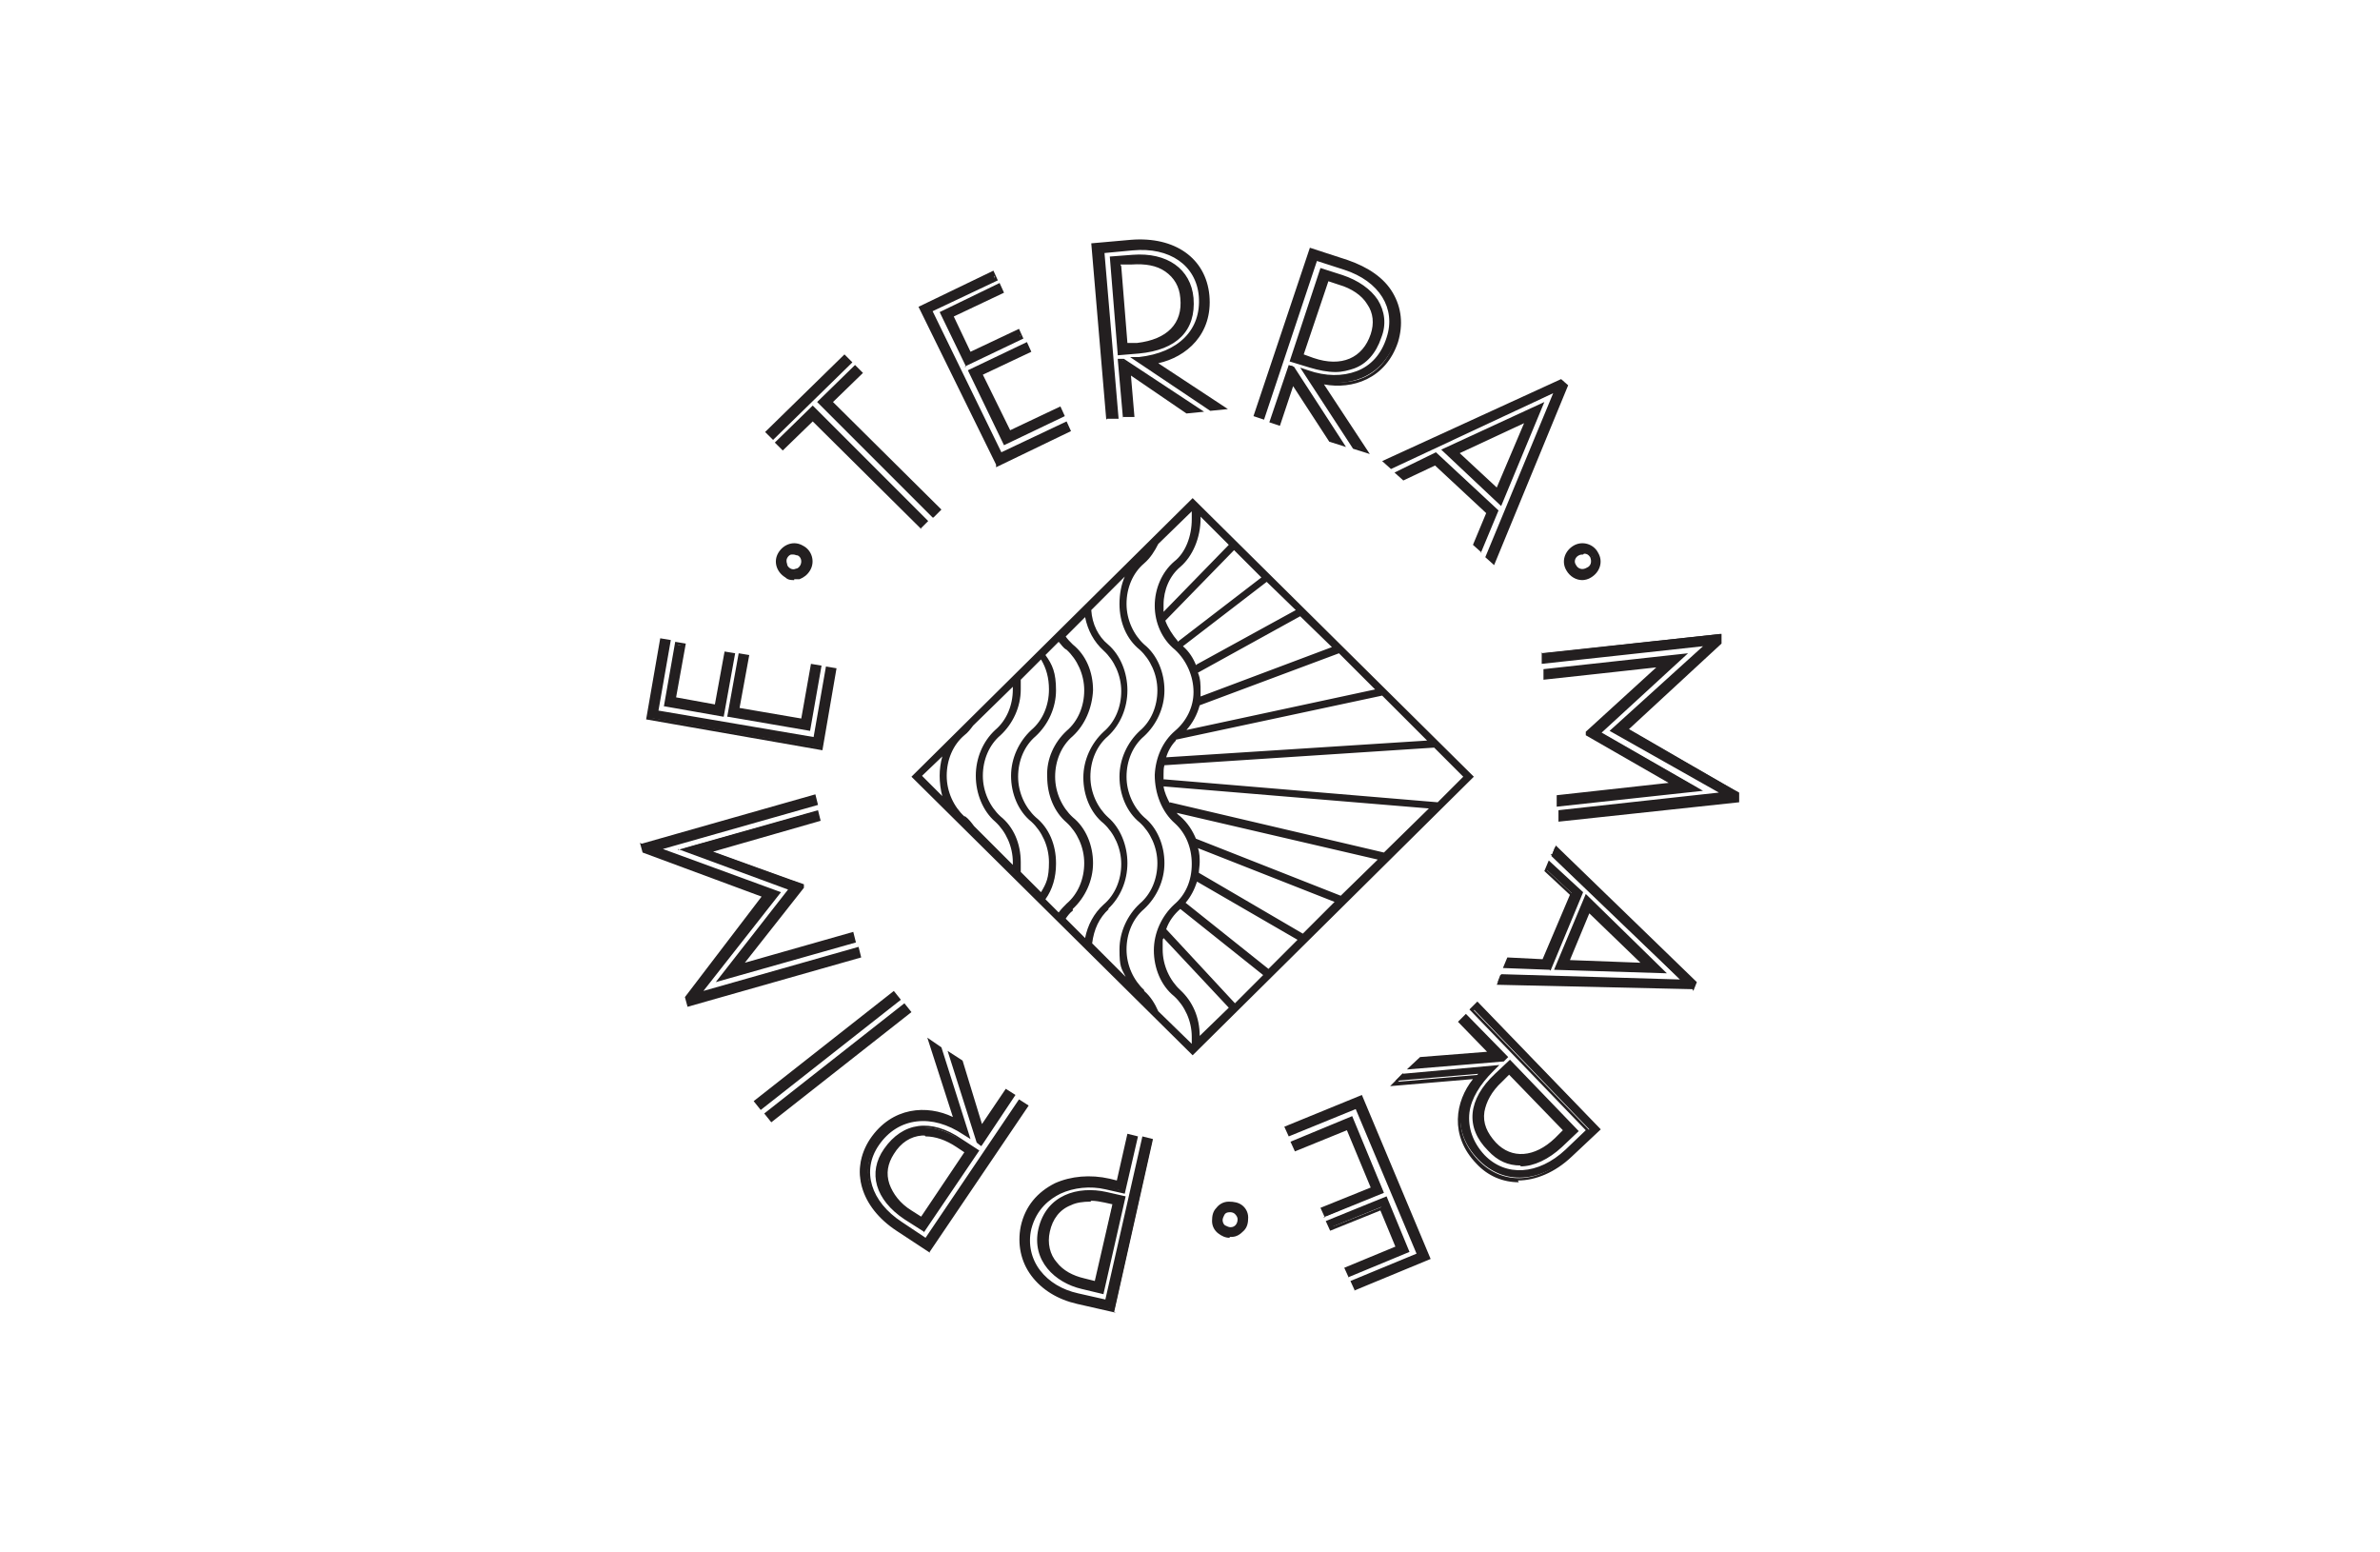<?xml version="1.0" encoding="UTF-8"?>
<svg id="Logos" xmlns="http://www.w3.org/2000/svg" viewBox="0 0 270 176">
  <defs>
    <style>
      .cls-1 {
        fill: #231f20;
      }
    </style>
  </defs>
  <g>
    <path class="cls-1" d="M89.1,63.2c-.3.6,0,1.2.5,1.5.5.3,1.1.2,1.5-.4s.1-1.2-.4-1.4c-.5-.3-1.2-.2-1.5.4M91.7,64.6c-.5.9-1.6,1.2-2.5.7-.9-.5-1.2-1.6-.7-2.5.5-.9,1.6-1.2,2.5-.7.9.5,1.2,1.6.7,2.5"/>
    <path class="cls-1" d="M90,62.9c0,0-.1,0-.2,0-.2,0-.4.2-.5.4-.1.2-.1.4,0,.7,0,.2.2.4.4.5.2.1.4.1.6,0,.2,0,.4-.2.5-.4.2-.4.1-.9-.3-1.1-.2,0-.3-.1-.5-.1M90.1,65c-.2,0-.4,0-.7-.2-.3-.2-.5-.4-.6-.7-.1-.3,0-.7.1-1,.2-.3.5-.6.8-.6.3,0,.7,0,1,.1.7.4.9,1.1.5,1.7-.2.3-.5.6-.8.6-.1,0-.2,0-.3,0M90.1,62.1c-.6,0-1.1.3-1.4.8-.4.8-.2,1.8.6,2.2.4.2.8.3,1.2.1.4-.1.7-.4,1-.8.4-.8.2-1.7-.6-2.2-.3-.1-.5-.2-.8-.2M90.1,65.8c-.3,0-.7,0-1-.3-1-.6-1.4-1.8-.8-2.8.6-1,1.8-1.4,2.8-.8,1,.5,1.4,1.8.8,2.8-.3.5-.7.8-1.2,1-.2,0-.4,0-.6,0"/>
  </g>
  <path class="cls-1" d="M93,45.6l3.9-3.9.5.5-3.4,3.3,12.3,12.2-.6.6-12.8-12.7ZM105.1,59.1l-.6.6-12.3-12.2-3.4,3.3-.5-.5,3.9-3.9,12.8,12.7ZM96.3,41.1l-8.6,8.5-.5-.5,8.6-8.5.5.5Z"/>
  <path class="cls-1" d="M87.4,49.1l.2.2,8.3-8.2-.2-.2-8.3,8.2ZM87.7,49.9l-.9-.9,9-8.8.9.9-9,8.8ZM93.3,45.6l12.5,12.4.3-.3-12.3-12.2,3.4-3.3-.2-.2-3.6,3.6ZM105.8,58.7l-13.1-13.1,4.3-4.2.9.9-3.4,3.3,12.3,12.2-.9.9ZM92.2,47.2l12.3,12.2.3-.3-12.5-12.4-3.6,3.6.2.2,3.4-3.3ZM104.5,60l-12.3-12.2-3.4,3.3-.9-.9,4.3-4.2,13.1,13.1-.9.9Z"/>
  <path class="cls-1" d="M120.5,47.2l-6.5,3.1-3.9-8.1,6.3-3,.3.7-5.5,2.6,3.3,6.7,5.7-2.7.3.7ZM116,38.3l-6.3,3-2.8-5.8,6.4-3.1.3.7-5.7,2.7,2.1,4.4,5.5-2.6.3.7ZM113.1,52.6l-8.6-17.7,8.1-3.9.3.7-7.4,3.5,8,16.3,7.4-3.5.3.7-8.2,3.9Z"/>
  <path class="cls-1" d="M107.2,35.7l2.6,5.4,5.9-2.8v-.3c-.1,0-5.7,2.6-5.7,2.6l-2.3-4.8,5.7-2.7v-.3c-.1,0-6.2,2.9-6.2,2.9ZM109.6,41.6l-3-6.2,6.8-3.3.5,1.1-5.7,2.7,1.9,4,5.5-2.6.5,1.1-6.7,3.2ZM110.4,42.3l3.7,7.7,6.1-2.9v-.3c-.1,0-5.9,2.7-5.9,2.7l-3.4-7.1,5.5-2.6v-.3c-.1,0-6,2.8-6,2.8ZM113.9,50.5l-4.1-8.5,6.7-3.2.5,1.1-5.5,2.6,3.1,6.3,5.7-2.7.5,1.1-6.9,3.3ZM104.8,35l8.4,17.3,7.8-3.7v-.3c-.1,0-7.5,3.5-7.5,3.5l-8.1-16.7,7.4-3.5v-.3c-.1,0-7.8,3.7-7.8,3.7ZM113,52.9v-.2c0,0-8.8-17.9-8.8-17.9l8.5-4.1.5,1.1-7.4,3.5,7.8,16,7.4-3.5.5,1.1-8.5,4.1Z"/>
  <g>
    <path class="cls-1" d="M128,42.2l.4,5h-.8c0,0-.5-6.3-.5-6.3h.4s8.5,5.7,8.5,5.7h-1.3c0,.1-6.6-4.4-6.6-4.4ZM127.8,39.2h1.3c3.2-.4,5.4-2,5.1-5.3-.2-2.8-2.6-4.2-5.8-4h-1.5c0,.1.8,9.3.8,9.3ZM126.1,29.3l2.4-.2c3.7-.3,6.4,1.4,6.7,4.7.3,3.7-2.1,5.7-6,6.1l-2.1.2-.9-10.7ZM137.4,46.4l-8.6-5.7h.3c4.3-.4,7.3-2.9,7-7.1-.3-3.7-3.6-5.8-7.7-5.4l-3.4.3,1.6,18.8h-.8c0,0-1.7-19.5-1.7-19.5l4.3-.4c4.8-.4,8.3,2,8.7,6.1.4,4.7-3.1,7.1-6.1,7.6l7.8,5.2h-1.3Z"/>
    <path class="cls-1" d="M127.2,30.2l.7,8.7h1.1c3.4-.4,5.2-2.2,4.9-5.1-.1-1.3-.7-2.3-1.7-3-1-.7-2.3-.9-3.8-.8h-1.3ZM127.6,39.4l-.8-9.6h1.7c1.6-.3,3.1,0,4.1.7,1.1.7,1.8,1.9,1.9,3.3.3,3.2-1.7,5.2-5.3,5.5h-1.6ZM126.3,29.5l.9,10.3,1.9-.2c4-.3,6.1-2.4,5.8-5.8-.3-3.1-2.7-4.8-6.4-4.5l-2.1.2ZM126.8,40.2l-.9-11.1,2.6-.2c3.9-.3,6.6,1.6,6.9,4.9.3,3.7-1.9,5.9-6.2,6.3l-2.4.2ZM127.3,41l.5,5.9h.4s-.4-5.3-.4-5.3l6.9,4.7h.6c0,0-7.9-5.4-7.9-5.4h0ZM127.4,47.5l-.6-6.8h.7c0,0,9.1,6,9.1,6l-2,.2-6.3-4.3.4,4.7h-1.3ZM124.3,28l1.6,19.2h.4s-1.6-18.9-1.6-18.9l3.7-.3c4.4-.4,7.7,2,8,5.6.3,4-2.4,6.8-6.9,7.3l8,5.3h.6s-7.8-5.2-7.8-5.2h.6c3.2-.6,6.3-3,6-7.4-.3-4-3.6-6.3-8.4-5.9l-4.1.3ZM125.5,47.6l-1.7-20,4.5-.4c5-.4,8.5,2.1,8.9,6.3.4,4.4-2.6,7-5.8,7.7l7.9,5.2-2,.2h0s-9.1-6.1-9.1-6.1h1c4.5-.5,7.1-3.1,6.8-6.9-.3-3.5-3.3-5.6-7.5-5.2l-3.2.3,1.6,18.8h-1.3Z"/>
    <path class="cls-1" d="M147.6,40.3l1.3.4c3,1,5.7.4,6.8-2.8.9-2.6-.7-4.9-3.7-5.9l-1.4-.5-2.9,8.7ZM150,30.6l2.3.7c3.6,1.2,5.3,3.8,4.3,6.9-1.2,3.6-4.2,4.5-7.9,3.3l-2-.7,3.4-10.2ZM146.7,43.2l-1.6,4.7-.8-.3,2-6.1h.3c0,.1,5.5,8.7,5.5,8.7l-1.3-.4-4.3-6.7ZM153.7,50.7l-5.6-8.6h.3c4.1,1.4,7.9.3,9.2-3.7,1.2-3.5-1-6.7-5-8l-3.3-1.1-6,18-.8-.3,6.2-18.7,4.1,1.3c4.6,1.5,6.8,5.1,5.5,9-1.5,4.5-5.7,5.3-8.6,4.6l5.1,7.8-1.2-.4Z"/>
    <path class="cls-1" d="M147.9,40.2l1.1.4c3.2,1.1,5.6,0,6.5-2.7.4-1.2.3-2.4-.4-3.4-.6-1-1.8-1.8-3.2-2.2l-1.2-.4-2.8,8.3ZM151.4,41.4c-.8,0-1.6-.1-2.6-.4l-1.5-.5,3.1-9.2,1.6.5c1.6.5,2.8,1.3,3.5,2.4.7,1.1.9,2.4.4,3.8-.7,2.2-2.3,3.4-4.5,3.4M146.9,40.7l1.8.6c1.8.6,3.4.6,4.7.2,1.4-.5,2.3-1.6,2.9-3.3.5-1.4.3-2.8-.4-4-.7-1.2-2-2.1-3.7-2.6l-2-.7-3.3,9.8ZM151.5,42.2c-.9,0-1.9-.2-2.9-.5l-2.3-.7,3.5-10.6,2.5.8c1.8.6,3.2,1.6,4,2.8.8,1.3,1,2.8.4,4.3-.6,1.8-1.7,3-3.1,3.5-.6.2-1.3.4-2.1.4M151.1,49.7l.6.2-5.2-8h0s-1.9,5.6-1.9,5.6h.4c0,.1,1.7-4.9,1.7-4.9l4.5,7ZM152.7,50.7l-1.9-.6-4.1-6.3-1.5,4.5-1.2-.4,2.2-6.5.6.2,5.9,9.1ZM153.8,50.6l.5.2-5.1-7.8h.6c3.2,1,7,0,8.4-4.3.6-1.9.4-3.7-.5-5.2-1-1.6-2.7-2.8-4.9-3.5l-3.9-1.3-6.1,18.3h.4c0,.1,6-17.8,6-17.8l3.5,1.1c4.2,1.4,6.3,4.8,5.1,8.3-.7,2-1.9,3.4-3.7,4-1.6.6-3.5.6-5.5,0l5.2,8ZM155.4,51.5l-1.9-.6-6-9.2.9.3c2,.7,3.9.7,5.5.1,1.6-.6,2.8-1.9,3.4-3.8,1.1-3.3-.8-6.4-4.8-7.7l-3.1-1-6,18-1.2-.4,6.4-19.1,4.3,1.4c2.3.8,4.1,2,5.1,3.7,1,1.7,1.2,3.6.6,5.6-1.4,4.2-5.2,5.4-8.4,4.8l5.2,7.9Z"/>
  </g>
  <path class="cls-1" d="M173.4,47.6l-8.1,3.7,4.7,4.4,3.4-8.1ZM170.2,57l-6.3-5.9,10.9-5-4.6,10.9ZM159.3,54.2l-.6-.6,4.3-2.1,6.9,6.4-1.9,4.4-.6-.6,1.5-3.6-6-5.6-3.6,1.7ZM157.9,52.9l-.6-.6,19.8-9.1.6.5-8.2,20-.6-.6,7.8-18.8h0c0,0-18.6,8.6-18.6,8.6Z"/>
  <path class="cls-1" d="M165.6,51.4l4.2,3.9,3.1-7.3-7.3,3.4ZM170,56.1l-5.2-4.8,9-4.1-3.8,8.9ZM164.3,51.2l5.9,5.5,4.2-10.1-10.1,4.7ZM170.3,57.4l-6.8-6.4,11.7-5.4-4.9,11.8ZM167.6,61.7l.3.3,1.7-4-6.6-6.2-3.9,1.9.3.3,3.6-1.7,6.2,5.8-1.5,3.6ZM168.1,62.7l-1-.9,1.5-3.6-5.8-5.4-3.6,1.7-1-.9,4.7-2.3,7.1,6.6-2,4.8ZM169.1,63l.3.3,8-19.6-.3-.3-19.4,8.9.3.3,18.6-8.7.3.3h0c0,.1-7.7,18.8-7.7,18.8ZM169.5,64.1l-1-.9,7.7-18.6-18.4,8.6-1-.9,20.3-9.3.8.7-8.4,20.4Z"/>
  <g>
    <path class="cls-1" d="M180.5,63.2c-.3-.6-1-.7-1.5-.4-.5.3-.7.9-.4,1.4.3.6.9.7,1.5.4.5-.3.8-.9.5-1.5M177.9,64.6c-.5-.9-.2-2,.7-2.5.9-.5,2-.2,2.5.7.5.9.2,2-.7,2.5-.9.5-2,.1-2.5-.7"/>
    <path class="cls-1" d="M179.6,62.9c-.2,0-.3,0-.5.1-.4.2-.6.7-.3,1.1.2.4.7.6,1.2.3.5-.2.6-.7.4-1.2-.2-.3-.4-.4-.7-.4M179.5,65.1c-.4,0-.9-.2-1.1-.7-.4-.7-.1-1.4.5-1.7.3-.2.7-.2,1-.1.3,0,.6.3.8.6.4.7.1,1.4-.5,1.8-.2.1-.4.2-.7.2M178.1,64.5c.4.8,1.4,1.1,2.2.7.8-.4,1.1-1.4.6-2.2-.4-.8-1.4-1.1-2.2-.6-.8.4-1.1,1.4-.6,2.2M179.5,65.8c-.7,0-1.4-.4-1.8-1.1-.6-1-.2-2.2.8-2.8,1-.6,2.3-.2,2.8.8.6,1,.2,2.2-.8,2.8-.3.2-.7.3-1,.3"/>
  </g>
  <path class="cls-1" d="M175.4,76v.8c0,0,13.2-1.4,13.2-1.4l-8.4,7.7v.2s9.9,5.6,9.9,5.6l-13.1,1.4v.8c0,0,15.6-1.7,15.6-1.7l-11.2-6.4h0s9.5-8.7,9.5-8.7l-15.5,1.7ZM175.2,74.2v.8c0,0,18.7-2,18.7-2h0s-10.8,9.9-10.8,9.9l12.7,7.2h0s-18.6,2-18.6,2v.8c0,0,20-2.2,20-2.2v-.8c0,0-12.7-7.3-12.7-7.3l10.7-9.9v-.8c0,0-20,2.2-20,2.2Z"/>
  <path class="cls-1" d="M175.6,76.2l14.7-1.6-9,8.2h0c0,.1,0,.3,0,.3l10.7,6.1-14.6,1.6v-.4s13.5-1.5,13.5-1.5l-10.4-5.9,8.8-8-13.6,1.5v-.4ZM175.1,75.8v1.3c.1,0,12.8-1.4,12.8-1.4l-8,7.3v.4s9.4,5.4,9.4,5.4l-12.7,1.4v1.3c.1,0,16.6-1.8,16.6-1.8l-11.5-6.6,9.8-9-16.4,1.8ZM175.4,74.4l19.5-2.1v.4s-10.8,10-10.8,10l12.7,7.4v.5c0,0-19.4,2.1-19.4,2.1v-.4s18.4-2,18.4-2h.2c0,0,0-.4,0-.4l-12.5-7.1,10.6-9.6h0c0-.1,0-.4,0-.4l-18.6,2v-.4ZM174.9,74v1.3c.1,0,18.3-2,18.3-2l-10.6,9.6,12.4,7-18.2,2v1.3c.1,0,20.5-2.2,20.5-2.2v-1.1c-.1,0-12.5-7.2-12.5-7.2l10.5-9.7v-1.1c-.1,0-20.5,2.2-20.5,2.2Z"/>
  <path class="cls-1" d="M186.7,109.4l-6.4-6.2-2.5,5.9,8.9.3ZM176.6,109.8l3.3-8,8.6,8.3-11.9-.4ZM175.4,98.7l.3-.8,3.5,3.2-3.6,8.6-4.8-.2.3-.8,4,.2,3.2-7.6-2.9-2.7ZM176.1,96.9l.3-.8,15.6,15.1-.3.7-21.8-.5.3-.8,20.5.6h0c0-.1-14.8-14.3-14.8-14.3Z"/>
  <path class="cls-1" d="M178.1,108.9l8,.3-5.8-5.6-2.2,5.3ZM187.2,109.7l-9.8-.3,2.7-6.5,7.1,6.8ZM171.1,109.4l4.3.2,3.5-8.4-3.2-2.9-.2.4,2.9,2.7-3.3,7.9-4-.2-.2.4ZM175.8,110l-5.3-.2.5-1.2,4,.2,3.1-7.3-2.9-2.7.5-1.2,3.9,3.6-3.7,8.9ZM176.9,109.6l11.1.3-8-7.7-3.1,7.4ZM189.1,110.4l-12.8-.4,3.6-8.6,9.2,9ZM170.4,111.2l21.3.5.2-.4-15.3-14.8-.2.4,14.8,14.2-.2.4-20.5-.6-.2.4ZM192,112.2l-22.2-.5.5-1.2,20.3.6-14.6-14,.5-1.2,16,15.5-.4,1Z"/>
  <g>
    <path class="cls-1" d="M171.2,121.6l-1,.9c-2.3,2.2-3,4.9-.7,7.3,1.9,2,4.7,1.7,7-.5l1.1-1-6.4-6.7ZM178.8,128.3l-1.7,1.6c-2.7,2.6-5.9,2.8-8.1.5-2.6-2.7-2-5.8.8-8.4l1.6-1.5,7.5,7.8ZM169.1,119.5l-3.5-3.6.6-.6,4.5,4.6-.3.2-10.2.8,1-.9,8-.6ZM159.1,122l10.3-.9-.2.2c-3.1,2.9-3.9,6.8-.9,9.8,2.6,2.7,6.4,2.3,9.5-.6l2.5-2.4-13.2-13.7.6-.6,13.7,14.2-3.1,2.9c-3.5,3.3-7.7,3.6-10.6.6-3.3-3.4-2.1-7.4,0-9.7l-9.4.8.9-.9Z"/>
    <path class="cls-1" d="M161.3,120.3l-.4.4,9.5-.8h0s-4.2-4.3-4.2-4.3l-.3.3,3.7,3.8-8.3.6ZM159.6,121.3l1.5-1.4,7.6-.6-3.3-3.4.9-.9,4.8,4.9-.5.5-10.9.9ZM171.2,121.9l-.8.8c-1.2,1.1-1.8,2.3-2,3.4-.2,1.3.3,2.4,1.3,3.5,1.8,1.9,4.4,1.7,6.7-.5l.9-.9-6.1-6.3ZM172.6,131.4c-1.2,0-2.3-.5-3.2-1.4-1.2-1.2-1.6-2.5-1.4-3.9.2-1.2.9-2.5,2.1-3.7l1.1-1.1,6.7,7-1.3,1.2c-1.3,1.3-2.8,1.9-4.1,1.9M171.3,120.8l-1.4,1.3c-2.9,2.8-3.2,5.6-.8,8.1,2.1,2.2,5.1,2,7.8-.5l1.6-1.5-7.2-7.4ZM172.5,132.2c-1.4,0-2.6-.5-3.7-1.7-2.6-2.6-2.3-5.8.8-8.7l1.7-1.6,7.8,8.1-1.9,1.8c-1.5,1.4-3.2,2.2-4.7,2.2M168.1,121.8l-.4.4c-2.2,2.4-3.1,6.2,0,9.4,2.8,2.9,6.9,2.7,10.3-.6l2.9-2.8-13.4-13.9-.3.3,13.2,13.7-2.7,2.5c-3.2,3-7.2,3.3-9.8.6-1.4-1.5-2.1-3.3-1.9-5.1.2-1.7,1.1-3.3,2.6-4.8l-9.6.8-.4.4,9.3-.8ZM172.3,134.1c-1.8,0-3.5-.7-4.8-2.1-3.1-3.2-2.4-7.1-.4-9.6l-9.4.8,1.4-1.4,11-1-.7.7c-1.5,1.5-2.5,3.1-2.7,4.7-.2,1.7.4,3.4,1.7,4.8,2.4,2.5,6.1,2.3,9.2-.6l2.3-2.2-13.2-13.7.9-.9,14,14.5-3.3,3.1c-1.9,1.8-4.1,2.7-6.1,2.7"/>
  </g>
  <path class="cls-1" d="M150.8,138.6l6.4-2.7,2.5,5.9-6.6,2.7-.3-.7,5.8-2.4-1.9-4.5-5.7,2.3-.3-.7ZM146.8,129.6l6.6-2.7,3.5,8.3-6.4,2.7-.3-.7,5.7-2.3-2.9-6.9-5.9,2.4-.3-.7ZM154.5,124.6l7.6,18.2-8.3,3.4-.3-.7,7.5-3.1-7-16.8-7.6,3.1-.3-.7,8.4-3.4Z"/>
  <path class="cls-1" d="M150.5,137.2v.3c.1,0,6.2-2.5,6.2-2.5l-3.3-7.9-6.2,2.6v.3c.1,0,6-2.4,6-2.4l3,7.3-5.7,2.3ZM150.3,138.1l-.5-1.1,5.7-2.3-2.7-6.5-5.9,2.4-.5-1.1,7-2.9,3.6,8.7-6.9,2.8ZM153.2,144v.3c.1,0,6.3-2.5,6.3-2.5l-2.3-5.5-6,2.5v.3c.1,0,5.8-2.3,5.8-2.3l2.1,4.9-5.8,2.4ZM153,144.9l-.5-1.1,5.8-2.4-1.7-4.1-5.7,2.3-.5-1.1,6.9-2.8,2.6,6.3-7,2.9ZM153.8,145.6v.3c.1,0,8-3.2,8-3.2l-7.4-17.8-7.9,3.3v.3c.1,0,7.7-3.1,7.7-3.1l7.2,17.2-7.5,3.1ZM153.7,146.4l-.5-1.1,7.5-3.1-6.9-16.4-7.6,3.1-.5-1.1,8.8-3.6,7.8,18.6-8.7,3.6Z"/>
  <g>
    <path class="cls-1" d="M139.6,139.4c.7,0,1-.6,1-1.2,0-.6-.5-1-1.2-1-.7,0-1,.6-1,1.2,0,.6.5,1.1,1.2,1M139.4,136.5c1,0,1.9.6,2,1.6,0,1-.7,1.9-1.7,2-1,0-1.9-.6-2-1.7,0-1,.7-1.9,1.7-2"/>
    <path class="cls-1" d="M139.6,137.5s0,0-.1,0c-.3,0-.5.1-.6.3-.1.2-.2.4-.2.6,0,.2.1.5.3.6.2.1.4.2.6.2.5,0,.8-.4.8-.9,0-.2-.1-.4-.3-.6-.1-.1-.3-.2-.5-.2M139.5,139.6c-.3,0-.6-.1-.8-.3-.2-.2-.4-.5-.4-.9,0-.4,0-.7.3-.9.2-.3.5-.4.9-.5.4,0,.7,0,1,.3.2.2.4.5.4.9,0,.8-.4,1.4-1.2,1.4,0,0,0,0-.1,0M139.4,136.7c-.4,0-.8.2-1.1.6-.3.3-.4.7-.4,1.2,0,.4.2.8.6,1.1.3.3.8.4,1.2.4.4,0,.8-.2,1.1-.6.3-.3.4-.7.4-1.2,0-.4-.2-.8-.6-1.1-.3-.3-.7-.4-1.2-.3M139.5,140.4c-.5,0-.9-.2-1.3-.5-.4-.3-.7-.8-.7-1.4,0-.6.1-1.1.5-1.5.3-.4.8-.7,1.4-.7.6,0,1.1.1,1.5.4.4.3.7.8.7,1.4,0,.6-.1,1.1-.5,1.5-.4.4-.8.7-1.4.7,0,0-.1,0-.2,0"/>
    <path class="cls-1" d="M126.4,136.5l-1.2-.3c-2.5-.5-5.7.1-6.4,3.4-.7,3,1.5,5.1,4,5.6l1.5.3,2-9.1ZM125,146.5l-2.3-.5c-3.1-.7-5.4-3.2-4.7-6.5.8-3.8,4.4-4.7,7.4-4l1.9.4-2.4,10.6ZM128.9,129l-1.4,6.1-2-.4c-3.4-.8-7.7.5-8.6,4.7-.8,3.8,1.8,6.8,5.5,7.6l3.3.7,4.2-18.5.8.2-4.3,19.2-4.1-.9c-4.3-1-7.1-4.4-6.2-8.5,1.1-4.7,5.7-6.2,9.8-5.3l1,.2,1.2-5.3.8.2Z"/>
    <path class="cls-1" d="M123.7,136.3c-.8,0-1.6.1-2.2.4-1.3.5-2.1,1.6-2.4,3-.3,1.3,0,2.6.8,3.5.7.9,1.8,1.5,3.1,1.8l1.2.3,2-8.7-.9-.2c-.5-.1-1-.2-1.5-.2M124.5,145.9l-1.7-.4c-1.4-.3-2.6-1-3.4-2-.9-1.1-1.2-2.5-.9-3.9.3-1.5,1.3-2.7,2.7-3.3,1.1-.5,2.6-.6,4-.3l1.4.3-2.1,9.5ZM123.6,135.5c-2.4,0-4.8,1.2-5.4,4-.7,3.3,1.7,5.6,4.5,6.2l2.1.5,2.3-10.2-1.7-.4c-.6-.1-1.2-.2-1.8-.2M125.2,146.8l-2.5-.6c-3-.7-5.7-3.2-4.9-6.8.9-3.9,4.5-4.9,7.7-4.2l2.2.5-2.5,11ZM123.6,133.9c-1.3,0-2.5.3-3.6.8-1.9.9-3.2,2.5-3.7,4.6-.4,1.9,0,3.7,1.1,5.3,1.1,1.5,2.9,2.5,4.9,3l3.9.9,4.2-18.8h-.4c0,0-4.2,18.4-4.2,18.4l-3.5-.8c-1.9-.4-3.5-1.4-4.6-2.8-1.1-1.5-1.5-3.3-1.1-5.1.6-2.5,2.2-3.7,3.5-4.3,1.6-.7,3.5-.9,5.4-.5l1.7.4,1.3-5.7h-.4c0,0-1.2,5.3-1.2,5.3l-1.2-.3c-.8-.2-1.5-.3-2.3-.3M126.6,148.9l-4.4-1c-2.2-.5-4-1.6-5.2-3.2-1.2-1.6-1.6-3.6-1.2-5.6.5-2.3,1.9-3.9,3.9-4.9,1.8-.8,4-1,6.2-.5l.8.2,1.2-5.3,1.2.3-1.5,6.5-2.2-.5c-1.7-.4-3.6-.2-5.1.5-1.2.6-2.7,1.7-3.3,4-.4,1.7,0,3.4,1,4.7,1,1.3,2.5,2.2,4.3,2.6l3.1.7,4.2-18.5,1.2.3-4.4,19.6Z"/>
    <path class="cls-1" d="M111.4,128.1l2.8-4.2.7.5-3.6,5.3-.3-.2-3.1-9.7,1.1.7,2.3,7.6ZM109.7,130.6l-1.1-.7c-2.6-1.7-5.4-1.9-7.3.9-1.6,2.3-.6,4.9,2,6.7l1.3.8,5.2-7.7ZM104.8,139.4l-2-1.3c-3.1-2.1-4.1-5.1-2.3-7.7,2.1-3.1,5.3-3.2,8.5-1.1l1.8,1.2-6,8.9ZM106.6,119l3.1,9.7-.3-.2c-3.6-2.4-7.5-2.3-9.9,1.2-2.1,3.1-.8,6.7,2.6,9l2.9,1.9,10.6-15.7.7.5-11,16.4-3.6-2.4c-4-2.7-5.3-6.7-2.9-10.1,2.6-3.9,6.9-3.7,9.6-2.1l-2.8-8.9,1.1.7Z"/>
    <path class="cls-1" d="M111.2,129.4h0s3.3-4.9,3.3-4.9l-.3-.2-2.9,4.4-2.5-7.9-.5-.3,2.8,9ZM111.3,130l-.5-.4-3.3-10.4,1.7,1.1,2.2,7.2,2.7-4,1.1.7-3.8,5.7ZM104.9,128.8c-.1,0-.2,0-.3,0-1.3.1-2.4.8-3.2,2.1-.7,1.1-.9,2.2-.5,3.4.4,1.1,1.2,2.2,2.5,3l1.1.7,4.9-7.3-.9-.6c-1.2-.8-2.4-1.2-3.5-1.2M104.6,138.6l-1.4-1c-1.4-.9-2.3-2-2.7-3.2-.4-1.3-.2-2.5.6-3.7.9-1.4,2.1-2.1,3.5-2.3,1.3,0,2.7.3,4.1,1.3l1.3.9-5.4,8ZM104.8,128c-1.6,0-3,.8-4.1,2.4-1.7,2.6-.9,5.4,2.2,7.4l1.8,1.2,5.8-8.6-1.6-1.1c-1.4-1-2.8-1.4-4-1.4M104.8,139.7l-2.2-1.4c-3.3-2.2-4.2-5.3-2.3-8,2.1-3,5.3-3.5,8.8-1.1l2,1.3-6.3,9.3ZM104.6,126.3c-2,0-4,.9-5.5,3.1-2.2,3.3-1.1,7.2,2.9,9.8l3.4,2.2,10.8-16-.3-.2-10.6,15.7-3.1-2c-3.7-2.4-4.8-6.3-2.7-9.3,1.2-1.7,2.8-2.7,4.6-2.9,1.7-.2,3.5.3,5.3,1.5l-2.9-9.1-.5-.3,2.8,8.8-.5-.3c-1.1-.6-2.4-1-3.8-1M105.5,142.1l-3.8-2.5c-4.1-2.7-5.3-6.9-3-10.4,2.5-3.7,6.5-3.9,9.4-2.5l-2.9-9,1.6,1.1,3.3,10.4-.8-.5c-1.8-1.2-3.6-1.7-5.3-1.5-1.7.2-3.2,1.1-4.3,2.7-2,2.9-.9,6.4,2.6,8.7l2.7,1.8,10.6-15.7,1.1.7-11.3,16.7Z"/>
  </g>
  <path class="cls-1" d="M102.5,114.1l.5.6-15.5,12.3-.5-.6,15.5-12.3ZM101.9,113.3l-15.5,12.3-.5-.6,15.5-12.3.5.6Z"/>
  <path class="cls-1" d="M86.2,125l.2.3,15.2-12-.2-.3-15.2,12ZM86.3,125.9l-.8-1,15.9-12.5.8,1-15.9,12.5ZM87.3,126.4l.2.3,15.2-12-.2-.3-15.2,12ZM87.5,127.3l-.8-1,15.9-12.5.8,1-15.9,12.5Z"/>
  <path class="cls-1" d="M77.7,96.3l12.1,4.5h0s-7.9,10.2-7.9,10.2l15-4.3-.2-.8-12.7,3.6,7-9v-.2c0,0-10.8-3.9-10.8-3.9l12.7-3.6-.2-.8-15,4.2ZM72.9,95.8l.2.8,13.6,5.1-8.8,11.5.2.7,19.3-5.5-.2-.8-18,5.1h0s9-11.5,9-11.5l-13.7-5h0s18-5.1,18-5.1l-.2-.8-19.3,5.5Z"/>
  <path class="cls-1" d="M89.9,100.9h0c0-.1,0-.3,0-.3l-11.6-4.3,14.2-4v.4c.1,0-13,3.7-13,3.7l11.2,4.1-7.4,9.4,13.1-3.7v.4c.1,0-14.1,4-14.1,4l7.5-9.6ZM76.9,96.3l12.5,4.6-8.2,10.5,15.9-4.5-.3-1.2-12.3,3.5,6.7-8.5v-.4c-.1,0-10.3-3.7-10.3-3.7l12.2-3.5-.3-1.2-15.9,4.5ZM78.1,113.2l9-11.7-13.8-5.2v-.4c-.1,0,18.7-5.3,18.7-5.3v.4c.1,0-17.7,5-17.7,5h-.2c0,0,0,.4,0,.4l13.6,4.9-8.8,11.3h0c0,.1,0,.4,0,.4l18-5.1v.4c.1,0-18.8,5.3-18.8,5.3v-.4ZM72.6,95.6l.3,1.1,13.5,5-8.7,11.4.3,1.1,19.7-5.6-.3-1.2-17.6,5,8.8-11.2-13.4-4.9,17.6-5-.3-1.2-19.7,5.6Z"/>
  <path class="cls-1" d="M82.8,81.2l8.9,1.5,1.2-7h-.8c0-.1-1.1,6.1-1.1,6.1l-7.4-1.3,1.1-6h-.8c0-.1-1.2,6.7-1.2,6.7ZM75.5,79.9l6.4,1.1,1.2-6.8h-.8c0-.1-1.1,5.9-1.1,5.9l-4.8-.8,1.1-6.1h-.8c0-.1-1.2,6.8-1.2,6.8ZM73.5,81.4l19.6,3.4,1.6-8.8h-.8c0-.1-1.4,7.9-1.4,7.9l-18-3.1,1.4-8h-.8c0-.1-1.5,8.6-1.5,8.6Z"/>
  <path class="cls-1" d="M83.1,81l1.1-6.4h.3c0,0-1.1,6.1-1.1,6.1l7.8,1.4,1.1-6.2h.3c0,0-1.2,6.6-1.2,6.6l-8.5-1.5ZM82.6,81.3l9.3,1.6,1.3-7.4-1.2-.2-1.1,6.2-7-1.2,1.1-6-1.2-.2-1.3,7.2ZM75.8,79.7l1.1-6.5h.3c0,0-1.1,6.2-1.1,6.2l5.3.9,1.1-6h.3c0,0-1.1,6.4-1.1,6.4l-5.9-1ZM75.3,80.1l6.8,1.2,1.3-7.2-1.2-.2-1.1,6-4.4-.8,1.1-6.1-1.2-.2-1.3,7.4ZM73.8,81.3l1.5-8.3h.3c0,0-1.4,8-1.4,8l18.5,3.2,1.4-8h.3c0,0-1.5,8.5-1.5,8.5l-19.1-3.3ZM73.3,81.6l20,3.5,1.6-9.3-1.2-.2-1.4,8-17.6-3,1.4-8-1.2-.2-1.6,9.2Z"/>
  <path class="cls-1" d="M106.9,85.8c-.2.7-.3,1.5-.3,2.2s.1,1.6.3,2.3l-2.3-2.3,2.3-2.2ZM132,88.4s0,0,0,0c0-.2,0-.4,0-.6,0-.3,0-.7.1-1l30.6-2,3.3,3.3-2.9,2.9-31-2.6ZM132.7,91.1c-.3-.6-.6-1.2-.7-1.9l30.1,2.5-5.1,5-24.3-5.7ZM135.7,95.2c-.4-1-1-1.9-1.8-2.6-.1-.1-.3-.2-.4-.4l22.8,5.3-4.2,4.1-16.5-6.5ZM136,99.1c0-.4.1-.9.1-1.3s0-1.1-.2-1.6l15.5,6.1-3.6,3.6-11.8-6.9ZM134.5,102.4c.6-.7,1-1.5,1.3-2.4l11.4,6.6-3.3,3.3-9.4-7.5ZM132.3,105.4c.3-.9.9-1.7,1.6-2.3,0,0,0,0,0,0l9.4,7.5-3.2,3.2-7.7-8.3ZM136.1,117.5c0-2.1-.8-3.9-2.2-5.2-1.2-1.1-2-2.8-2-4.6s0-.9.1-1.3l7.4,7.9-3.3,3.2h0ZM132,69.3c0-.2,0-.5,0-.7,0-1.7.7-3.3,1.9-4.3,1.4-1.2,2.3-3.3,2.3-5.5s0-.1,0-.2l3.2,3.2-7.4,7.6ZM133.6,72.7c-.6-.7-1.1-1.5-1.4-2.3l7.8-8,3.1,3.1-9.5,7.3ZM135.7,75.5c-.3-.8-.8-1.6-1.5-2.2l9.5-7.3,3.3,3.2-11.3,6.2ZM136.2,79c0-.2,0-.4,0-.6,0-.7,0-1.4-.3-2.1l11.6-6.4,3.6,3.5-14.9,5.6ZM134.6,82.8c.7-.8,1.2-1.7,1.5-2.8l15.8-5.9,4.1,4.1-21.4,4.6ZM133.4,83.9l23.4-5,5.1,5.1-29.6,1.9c.2-.7.6-1.4,1.1-1.9M129.8,112.3c-1.2-1.1-2-2.8-2-4.6s.7-3.5,2-4.6c1.4-1.3,2.3-3.2,2.3-5.2s-.8-4-2.3-5.2c-1.2-1.1-2-2.8-2-4.6s.7-3.5,2-4.6c1.4-1.3,2.3-3.2,2.3-5.2s-.8-4-2.3-5.2c-1.2-1.1-2-2.8-2-4.6s.7-3.5,2-4.6c.7-.6,1.2-1.4,1.6-2.2l3.8-3.7c0,.3,0,.6,0,.9,0,1.9-.7,3.8-2,4.8-1.4,1.2-2.2,3.1-2.2,5s.8,3.8,2.3,5c1.3,1.2,2.1,3,2.1,4.8,0,1.7-.8,3.3-2.1,4.4-1.4,1.2-2.2,3-2.3,5,0,2.1.8,4.2,2.3,5.5,1.2,1.1,1.9,2.7,1.9,4.6s-.7,3.5-2,4.6c-1.4,1.3-2.3,3.2-2.3,5.2s.8,4,2.3,5.2c1.2,1.1,2,2.8,2,4.6s0,.5,0,.8l-3.8-3.7c-.4-.9-.9-1.7-1.6-2.3M125.7,103.1c1.4-1.3,2.2-3.2,2.2-5.2s-.8-4-2.2-5.2c-1.2-1.1-2-2.8-2-4.6s.7-3.5,2-4.6c1.4-1.3,2.2-3.2,2.2-5.2s-.8-4-2.2-5.2c-1.1-.9-1.8-2.3-1.9-3.9l3.8-3.8c-.4.9-.6,2-.6,3.1,0,2.1.8,4,2.3,5.2,1.2,1.1,2,2.8,2,4.6s-.7,3.5-2,4.6c-1.4,1.3-2.3,3.2-2.3,5.2s.8,4,2.3,5.2c1.2,1.1,2,2.8,2,4.6s-.7,3.5-2,4.6c-1.4,1.3-2.3,3.2-2.3,5.2s.2,2.1.7,3.1l-3.8-3.8c.2-1.6.8-2.9,1.9-3.9M121.7,103.1c1.4-1.3,2.3-3.2,2.3-5.2s-.8-4-2.3-5.2c-1.2-1.1-2-2.8-2-4.6,0-1.8.7-3.5,2-4.6,1.4-1.3,2.2-3.2,2.3-5.2,0-2.1-.8-4-2.3-5.2-.3-.3-.6-.6-.8-.9l2.2-2.2c.3,1.5,1,2.8,2.1,3.8,1.2,1.1,2,2.8,2,4.6s-.7,3.5-2,4.6c-1.4,1.3-2.3,3.2-2.3,5.2s.8,4,2.3,5.2c1.2,1.1,2,2.8,2,4.6s-.7,3.5-2,4.6c-1.1,1-1.8,2.3-2.1,3.8l-2.2-2.2c.2-.3.5-.7.8-.9M119.8,97.9c0-2.1-.8-4-2.3-5.2-1.2-1.1-2-2.8-2-4.6s.7-3.5,2-4.6c1.4-1.3,2.3-3.2,2.3-5.2s-.4-2.9-1.2-4l1.5-1.5c.3.3.5.7.9.9,1.2,1.1,2,2.8,2,4.6s-.7,3.5-2,4.6c-1.4,1.3-2.3,3.2-2.2,5.2,0,2.1.8,4,2.2,5.2,1.2,1.1,2,2.8,2,4.6s-.7,3.5-2,4.6c-.3.3-.6.6-.9,1l-1.5-1.5c.8-1.1,1.2-2.5,1.2-4M113.5,92.6c-1.2-1.1-2-2.8-2-4.6s.7-3.5,2-4.6c1.4-1.3,2.3-3.2,2.3-5.2s0-.7,0-1.1l2.3-2.3c.6,1,.9,2.1.9,3.4,0,1.8-.7,3.5-2,4.6-1.4,1.3-2.3,3.2-2.3,5.2s.8,4,2.3,5.2c1.2,1.1,2,2.8,2,4.6s-.3,2.4-.9,3.4l-2.3-2.3c0-.4,0-.7,0-1.1,0-2.1-.8-4-2.3-5.2M109.4,92.6c-1.2-1.1-2-2.8-2-4.6,0-1.8.7-3.5,2-4.6.4-.3.7-.7,1-1.1l4.5-4.4c0,0,0,.2,0,.3,0,1.8-.7,3.5-2,4.6-1.4,1.3-2.2,3.2-2.2,5.2s.8,4,2.2,5.2c1.2,1.1,2,2.8,2,4.6s0,.2,0,.3l-4.4-4.4c-.3-.4-.6-.8-1-1.1M135.3,56.5l-31.9,31.6,31.9,31.6,31.9-31.6-31.9-31.6Z"/>
</svg>